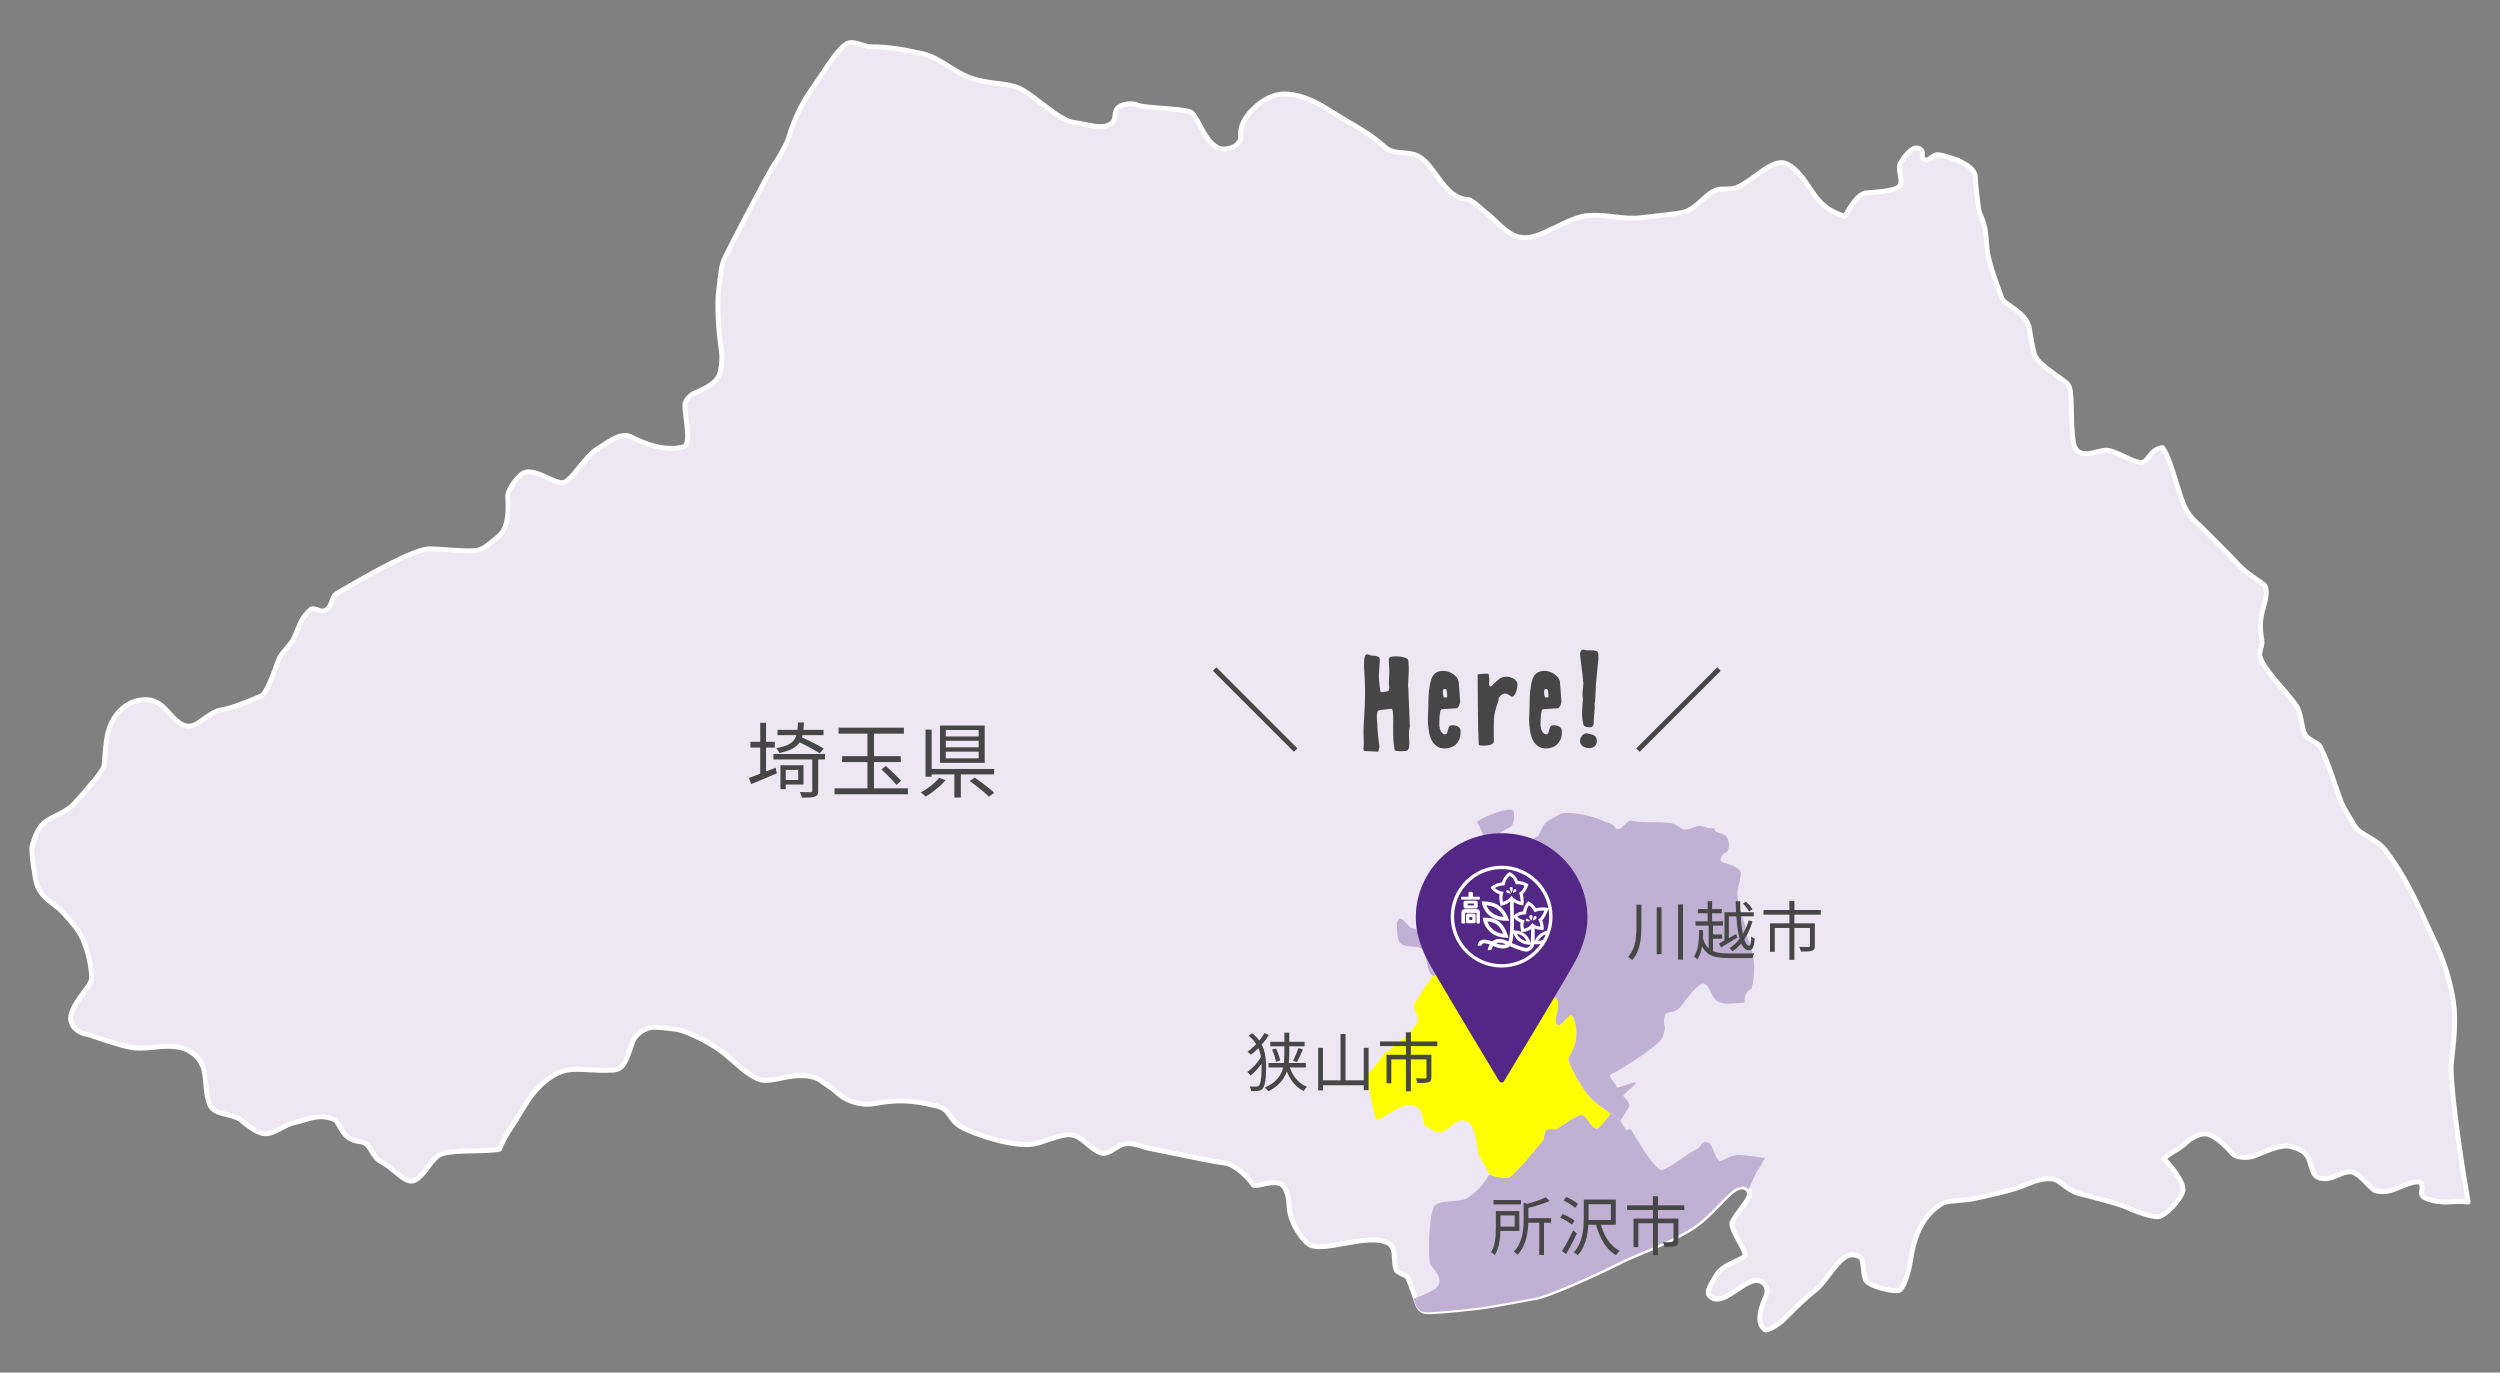 <?xml version="1.0" encoding="UTF-8"?><svg id="b" xmlns="http://www.w3.org/2000/svg" viewBox="0 0 510 280"><rect x="0" y="0" width="510" height="280" fill="#808080" stroke="none"/><defs><style>.d{fill:#464646;}.d,.e,.f,.g,.h,.i,.j{stroke-width:0px;}.e{fill:none;}.f{fill:#ff0;}.g{fill:#532786;fill-rule:evenodd;}.h{fill:#c0b0d3;}.i{fill:#ece7f2;}.j{fill:#fff;}</style></defs><g id="c"><path class="i" d="M363.434,269.581c2.156-1.985,3.578-3.739,7.023-6.506,2.11-1.695,4.156-5.92,6.582-6.96.828-.355,2.626.052,2.827.906.346,1.474.144,2.313.709,4.064.405,1.255,5.619,2.527,6.789,2.177.917-.275,1.976-3.403,2.425-6.329.204-1.324.471-2.597.831-3.793.984-3.272,2.845-6.096,5.758-7.71.961-.533,4.704-.555,5.956-.834,3.819-.85,4.679-.972,8.453-2.023,2.597-.723,5.378-2.552,8.103-2.034,1.328.252,3.045,2.373,5.042,2.891,4.861,1.26,7.071,1.829,9.262,2.59,1.975.923,5.521,2.253,7.004,2.197,1.573-.059,4.853-3.708,5.118-5.279.311-1.845-2.702-5.391-3.868-6.499.722-1.019,2.968-1.89,4.286-3.13,1.317-1.24,2.88-2.011,4.072-2,1.79.016,4.26,2.462,5.518,3.913.94,1.084,3.416,1.091,4.764.516,2.082-.887,5.188-2.254,6.964-1.9.793.158,2.802.653,3.627,1.991.952,1.545.767,3.979,2.501,4.478,2.554.735,4.616-1.574,6.563-1.221,1.783.323,3.919,3.587,4.908,3.846,1.478.387,2.712.081,3.923-.362,1.464-.536,4.297-2.009,5.302-1.23.59.994-.207,1.881.288,2.604.554.81,3.405,1.315,4.73,1.275,1.245-.038,2.84-.226,4.614.007-.976-5.374-3.28-20.088-3.476-26.996-.071-2.495,1.256-8.204.478-13.822-.692-5.001-2.542-9.672-3.552-11.783-2.935-6.133-5.594-13.004-10.351-19.194-1.724-2.243-5.17-3.248-6.078-4.702-.76-1.218-2.453-3.877-2.93-5.147-1.4-3.722-2.495-7.635-4.213-11.181-.429-.885-2.646-1.589-3.111-2.466-.864-1.628-.708-4.334-1.854-6.015-2.045-3.001-7.016-7.596-7.421-10.243-.127-.829.593-2.071.423-3.03-.264-1.492-.385-3.093-.181-4.559.334-2.409,1.542-4.452.875-6.463-.211-.635-3.449-2.282-5.129-4.078-3.378-3.611-8.534-8.6-8.227-8.361-1.206-.938-1.94-1.821-2.678-3.057-1.722-2.882-2.981-10.18-4.933-12.822-2.791.343-2.791,3.18-4.491,3.028-1.668-.026-5.439-2.697-7.263-2.495-1.855.206-4.183,1.517-5.752-.018-1.283-1.255-.944-8.055-1.2-11.096-.076-.897-.076-1.812-.82-2.556-.871-.871-5.21-3.44-6.318-5.295-.716-1.199-1.174-5.574-1.413-6.336-.78-2.493-3.222-3.569-5.135-5.121-.36-.292-.834-1.845-1.043-2.422-.821-2.269-1.89-5.092-2.296-7.765-.176-1.155-.173-3.117-.562-4.963-.268-1.273-.909-2.491-1.168-3.352-.09-.298-.734-5.747-.719-6.754.024-1.594-2.015-2.746-3.667-3.518-.242-.113-3.498-1.189-4.196-1.077-.701.113-1.762,1.16-2.109,1.102-1.241-.21-.73-.937-.85-1.629-.106-.608-.96-1.022-1.564-.815-1.178.403-2.504,2.277-2.921,3.092-.651,1.27.571,3.225-.053,4.462-.711,1.409-6.452,1.461-6.984,1.576-1.957.421-3.297,3.235-4.302,4.777-2.651-.935-4.49-1.809-6.582-4.937-1.365-2.041-3.01-4.675-5.173-5.746-2.92-1.446-6.854,3.397-10.224,4.786-1.787.737-3.502-.264-5.401,1.126-1.952,1.429-3.544,3.625-5.946,4.034-2.643.45-5.26.654-7.895.987-4.145.524-6.958-.72-11.072-.415-3.582.266-7.545,3.22-10.946,4.216-4.853,1.422-6.729-2.419-10.27-5.058-.376-.28-2.566-2.416-3.375-2.436-4.532-.11-6.46-6.357-9.666-8.567-2.287-1.577-5.209-.255-7.31-2.166-3.441-3.13-6.998-4.685-10.879-7.215-2.522-1.645-7.191-4.313-11.231-3.354-3.185.756-7.667,4.802-7.26,8.327.235,2.031-2.924,3.313-4.739,2.379-2.769-1.424-4.106-6.534-5.433-7.197-1.637-.818-9.51-.798-10.936-1.476-.884-.42-2.48-.274-3.406.192-1.574.791-.798,2.306-1.505,3.19-1.597,1.997-5.145.517-7.753.23-3.431-.378-8.286-5.697-11.564-7.109-2.512-1.082-6.412-.728-10.102-2.155-3.389-1.311-6.018-4.068-9.609-4.848-4.294-.932-6.849-1.352-10.509-1.375-1.22-.008-3.193-1.231-4.554-.735-1.832.669-5.096,6.073-6.196,7.644-2.814,4.02-4.421,6.657-6.018,11.957-.339,1.124-2.146,4.206-2.898,5.264-1.004,1.415-8.973,16.714-10.052,19.002-.867,1.838-.947,4.959-1.194,6.477-.412,2.535-.077,8.594.508,12.124.321,1.934-.034,4.593-.567,5.562-.996,1.811-3.835,2.898-4.933,3.373-.635.275-1.938,1.355-1.92,2.446.051,2.975,1.474,8.041-.4,8.52-3.289.841-7.151-.281-10.381-1.975-2.33-1.222-4.689.945-6.776,2.165-3.238,1.893-5.629,7.237-7.593,7.101-2.146-.149-6.131-3.444-8.208-1.699-1.121.942-2.884,3.171-2.776,4.685.263,3.664-.091,6.678-2.235,8.249-1.205.883-2.514,2.393-4.297,2.598-2.478.285-7.469-.379-9.511-.334-3.576.078-15.169,6.95-18.644,8.982-1.636.957-.813,2.611-2.518,3.554-1.068.59-2.262-.878-3.147-.061-2.199,2.031-2.462,4.297-3.402,5.997-.897,1.622-2.506,2.68-3.123,4.466-.613,1.776-2.319,6.554-3.348,7.019-1.943.877-6.129,2.571-7.845,2.817-3.496.501-5.247,4.161-7.853,3.26-3.132-1.084-3.952-5.573-8.43-5.262-3.859.268-6.588,3.38-7.391,7.474-.266,1.357-.486,4.526-.592,5.87-.107,1.357-5.039,6.594-5.883,7.604-1.573,1.881-4.055,2.59-5.836,3.74-1.667,1.076-2.367,3.135-2.965,5.04-.377,1.2.761,7.418.857,7.715,1.044,3.23,3.631,3.995,5.466,6.003,3.227,3.532,3.742,4.556,4.687,7.196.778,2.173,1.35,5.939,1.002,6.721-.883,1.985-2.914,3.602-3.944,6.419-.824,2.253.829,4.115,3.135,4.486.715.115,7.251,2.583,9.65,2.766,3.397.26,5.931-.776,9.328-.085,2.274.462,4.365,2.36,4.871,4.654.545,2.474.241,4.517,1.103,6.849.936,2.535,4.807,1.801,6.618,3.447.991.901,2.642,2.015,3.468,2.354,2.712,1.112,4.359-1.318,7.439-2.031,3.168-.733,4.932-1.899,8.177-.493,1.206,1.34,1.474,4.021,4.959,4.423,2.546.268,2.05,2.942,4.62,4.246,2.238,1.136,4.576,4.305,6.356,3.739,2.107-.67,3.563-4.533,5.515-5.377,2.499-1.081,9.369-.439,12.043-1.086.517-1.48,1.63-3.353,2.458-4.56,2.106-3.07,3.565-6.592,6.773-9.221,4.735-3.881,7.092-1.955,13.96-2.334,2.639-.146,2.94-3.33,4.054-5.946.596-1.4,2.253-2.512,3.823-2.781.751-.129,5.127.336,6.071.658,2.752.94,5.767,2.551,7.843,4.04,2.606,1.87,5.252,4.983,8.161,5.982,1.174.403,3.475-.118,4.811-.412,2.174-.479,5.541-.803,7.511.571,2.05,1.429,2.143,1.398,3.967,2.967,1.742,1.474,4.825,2.168,6.769,1.807,5.03-.935,7.885-.776,12.95.439,2.93.702,2.301,2.646,4.909,4.186,2.892,1.708,10.705,4.161,14.567,3.619,1.579-.222,2.522-.722,4.011-1.163,1.572-.465,3.378-1.188,4.968-.492,1.706.747,3.296,2.847,5.068,3.42,1.591.515,3.099-1.418,4.676-1.812,1.703-.425,3.772.608,5.348.913,3.964.767,12.828,2.717,15.594,3.022,1.843.405,4.502,2.887,5.417,4.356.458.736,4.712-1.408,6.129.217.971,1.113,1.153,2.782,1.264,4.54.2,3.177,2.946,6.975,4.356,7.595,3.149,1.384,12.036-2.594,15.884-.398,1.711.976.871,3.448,1.521,5.331.295.854,2.163,1.024,2.494,1.866.466,1.187,1.087,2.775,1.485,4.031.437,1.379.757,2.423,1.996,2.687s8.857-.621,10.165-.754c3.427-.348,10.638-1.847,12.515-2.132,2.257-.343,12.705-4.95,17.493-7.455,1.871-.979,9.054-3.552,13.991-6.577,3.47-2.126,6.098-5.715,8.346-7.534.719-.582,2.302-1.627,3.383-.358,1.18,1.386-1.81,3.71-3.32,6.673-.245,1.654,2.783,5.512,2.699,6.674-.448.966-4.549,1.721-5.867,4.037-.829,1.458-2.292,3.331-1.362,4.265,2.426,2.438,6.371-2.827,9.267-3.142,1.849-.202,2.971,1.535,2.124,3.358-.879,1.894-2.101,5.329-.113,6.663.473.317,2.632-1.011,3.363-1.683Z"/><path class="j" d="M360.262,271.805c-.181,0-.34-.038-.47-.125-1.693-1.136-1.716-3.725-.062-7.289.341-.736.315-1.494-.067-2.029-.336-.467-.901-.694-1.551-.622-1.001.109-2.257.96-3.471,1.783-2.076,1.406-4.428,3-6.204,1.215-1.047-1.053-.055-2.669.821-4.096.162-.264.32-.522.461-.769.87-1.53,2.724-2.386,4.213-3.074.584-.27,1.362-.629,1.583-.857-.068-.446-.633-1.474-1.093-2.313-.864-1.574-1.758-3.203-1.596-4.293.008-.054.024-.105.049-.154.564-1.105,1.322-2.119,1.991-3.014,1.176-1.571,1.855-2.564,1.394-3.107-.728-.855-1.863-.243-2.688.423-.81.655-1.696,1.574-2.636,2.548-1.653,1.712-3.526,3.653-5.763,5.024-3.431,2.101-7.979,4.005-10.989,5.265-1.379.577-2.468,1.033-3.031,1.329-4.772,2.496-15.294,7.147-17.649,7.505-.603.092-1.758.31-3.16.573-2.971.56-7.038,1.324-9.38,1.562l-.838.09c-4.12.445-8.471.87-9.483.655-1.511-.322-1.902-1.557-2.355-2.986-.422-1.331-1.088-3.026-1.486-4.039-.091-.229-.589-.462-.989-.648-.636-.297-1.294-.604-1.512-1.236-.262-.758-.302-1.564-.34-2.345-.06-1.198-.111-2.232-.956-2.715-1.953-1.117-5.577-.464-8.772.114-2.831.511-5.505.992-7.065.308-1.646-.725-4.444-4.689-4.654-8.022-.104-1.665-.271-3.243-1.142-4.242-.66-.76-2.432-.393-3.725-.125-1.256.26-2.083.432-2.452-.156-.854-1.372-3.428-3.765-5.1-4.132-1.891-.205-6.672-1.193-10.891-2.065-1.812-.374-3.479-.719-4.69-.953-.499-.097-1.024-.257-1.581-.426-1.226-.372-2.495-.758-3.551-.493-.532.133-1.082.483-1.664.855-.979.626-2.087,1.338-3.287.946-1.043-.337-1.991-1.126-2.908-1.889-.761-.633-1.48-1.231-2.205-1.549-1.229-.538-2.657-.096-4.039.335l-.587.179c-.489.145-.918.296-1.33.441-.85.3-1.652.583-2.754.737-4.112.577-12.116-2.046-14.89-3.684-1.253-.74-1.815-1.565-2.312-2.293-.568-.834-1.018-1.492-2.459-1.838-5.17-1.239-7.908-1.331-12.742-.434-1.94.361-5.238-.27-7.185-1.916-1.389-1.194-1.739-1.435-2.782-2.147-.31-.211-.678-.463-1.148-.791-2.082-1.452-5.974-.744-7.117-.492-1.566.346-3.802.836-5.081.396-2.013-.69-3.858-2.307-5.645-3.869-.915-.801-1.778-1.557-2.646-2.179-2.196-1.576-5.152-3.099-7.713-3.973-.915-.312-5.195-.748-5.825-.639-1.495.255-2.944,1.3-3.448,2.482-.249.585-.46,1.211-.664,1.816-.714,2.115-1.452,4.303-3.822,4.434-2.095.118-3.758.021-5.225-.063-3.299-.187-5.289-.303-8.445,2.285-2.223,1.821-3.612,4.136-4.956,6.374-.546.91-1.111,1.852-1.723,2.743-.795,1.159-1.9,3.02-2.398,4.442-.056.16-.189.281-.354.321-1.206.292-3.157.331-5.223.373-2.535.052-5.408.109-6.739.686-.807.349-1.601,1.404-2.369,2.426-.951,1.263-1.935,2.569-3.192,2.97-1.37.438-2.801-.75-4.311-2.008-.805-.67-1.638-1.363-2.424-1.762-1.324-.673-1.928-1.696-2.413-2.519-.534-.905-.92-1.56-2.032-1.677-2.793-.322-3.729-2.003-4.48-3.353-.239-.43-.467-.838-.729-1.152-2.312-.971-3.793-.542-5.829.047-.597.173-1.23.356-1.933.519-1.096.253-2.003.739-2.881,1.209-1.519.813-2.954,1.58-4.86.798-.897-.368-2.586-1.512-3.614-2.446-.666-.605-1.694-.854-2.782-1.117-1.562-.378-3.334-.806-3.969-2.527-.527-1.426-.639-2.768-.748-4.064-.076-.911-.154-1.854-.374-2.851-.449-2.038-2.335-3.835-4.482-4.271-1.854-.377-3.438-.219-5.114-.053-1.297.129-2.639.261-4.151.147-1.719-.132-5.336-1.344-7.729-2.146-.876-.293-1.781-.597-1.962-.625-1.456-.234-2.657-.993-3.297-2.083-.544-.928-.623-1.989-.229-3.069.615-1.681,1.572-2.954,2.418-4.077.608-.811,1.184-1.575,1.539-2.373.242-.545-.21-4.101-1.016-6.349-.898-2.509-1.337-3.472-4.585-7.027-.581-.636-1.237-1.138-1.933-1.669-1.424-1.089-2.896-2.215-3.641-4.518-.076-.235-1.297-6.621-.857-8.019.541-1.727,1.283-4.093,3.17-5.31.606-.391,1.266-.721,1.965-1.071,1.36-.681,2.768-1.385,3.759-2.571.159-.19.461-.528.848-.961,1.199-1.342,4.848-5.424,4.922-6.362l.042-.545c.118-1.554.316-4.156.558-5.381.885-4.515,3.965-7.606,7.847-7.876,2.934-.194,4.443,1.499,5.788,2.998.875.976,1.701,1.896,2.839,2.291,1.163.403,2.157-.325,3.421-1.243,1.155-.839,2.464-1.791,4.197-2.04,1.559-.223,5.522-1.79,7.711-2.777.336-.151,1.361-1.739,3.081-6.727.386-1.119,1.114-1.958,1.818-2.769.506-.583.983-1.133,1.34-1.776.272-.493.491-1.052.723-1.644.548-1.403,1.17-2.993,2.777-4.478.681-.629,1.486-.344,2.073-.136.532.188.876.29,1.171.127.691-.382.854-.882,1.061-1.516.223-.687.476-1.464,1.446-2.033l.453-.265c6.384-3.738,15.24-8.716,18.434-8.786.823-.021,2.052.072,3.477.176,2.123.155,4.528.329,5.988.162,1.205-.139,2.188-.965,3.14-1.765.315-.265.62-.521.918-.739,1.704-1.249,2.331-3.658,2.032-7.81-.132-1.852,1.973-4.281,2.953-5.104,1.575-1.325,3.879-.282,5.909.639,1.019.461,1.979.897,2.654.944.774.047,1.938-1.408,3.069-2.821,1.226-1.529,2.614-3.263,4.238-4.212.381-.223.771-.478,1.168-.738,1.845-1.205,3.934-2.57,6.092-1.439,2.153,1.129,6.319,2.88,10.024,1.933.904-.231.558-3.003.304-5.026-.13-1.039-.265-2.113-.28-3.001-.022-1.353,1.46-2.583,2.222-2.914l.291-.125c1.158-.491,3.567-1.513,4.401-3.03.48-.875.816-3.406.512-5.239-.585-3.53-.935-9.665-.508-12.286.063-.395.116-.901.175-1.465.172-1.657.387-3.718,1.06-5.145,1.098-2.325,9.074-17.638,10.096-19.078.734-1.034,2.507-4.055,2.828-5.12,1.68-5.574,3.42-8.29,6.087-12.099.191-.275.451-.668.758-1.133,2.03-3.08,4.141-6.134,5.675-6.694.992-.362,2.157.01,3.187.338.588.187,1.143.364,1.543.366,3.725.023,6.283.447,10.612,1.386,2.144.465,3.956,1.606,5.71,2.709,1.265.796,2.571,1.619,3.974,2.161,1.893.732,3.9.989,5.672,1.215,1.645.21,3.198.409,4.448.947,1.407.606,3.031,1.855,4.75,3.178,2.355,1.812,4.792,3.686,6.671,3.893.662.073,1.356.215,2.091.365,2.063.422,4.202.859,5.217-.41.186-.232.226-.582.272-.986.084-.732.198-1.734,1.399-2.339.996-.5,2.748-.717,3.846-.197.594.283,2.863.458,4.866.612,2.639.204,5.132.396,6.078.868.687.343,1.246,1.389,1.954,2.712.887,1.657,1.99,3.719,3.484,4.487.869.447,2.232.293,3.175-.357.351-.243.926-.762.838-1.52-.452-3.919,4.323-8.083,7.642-8.87,3.097-.739,7.009.415,11.62,3.421,1.245.812,2.468,1.529,3.65,2.223,2.532,1.485,4.925,2.889,7.292,5.042.982.894,2.207.993,3.503,1.097,1.261.102,2.563.207,3.754,1.027,1.267.874,2.293,2.272,3.38,3.753,1.682,2.292,3.421,4.663,6.014,4.726.683.017,1.7.804,3.226,2.158.205.182.36.321.437.377.93.692,1.734,1.454,2.514,2.191,2.225,2.104,3.981,3.767,7.316,2.788,1.327-.388,2.739-1.083,4.234-1.818,2.25-1.106,4.577-2.25,6.815-2.417,1.98-.146,3.668.057,5.302.253,1.854.223,3.605.435,5.745.164.906-.114,1.811-.214,2.714-.313,1.69-.186,3.438-.378,5.159-.671,1.533-.261,2.727-1.337,3.991-2.477.557-.502,1.133-1.021,1.744-1.468,1.23-.902,2.414-.905,3.458-.908.713-.002,1.387-.004,2.048-.277,1.138-.469,2.398-1.391,3.617-2.283,2.39-1.749,4.86-3.557,7.02-2.489,2.135,1.057,3.769,3.514,5.081,5.488l.286.428c1.939,2.9,3.651,3.774,5.957,4.609.108-.175.221-.361.337-.554.999-1.654,2.241-3.712,4.068-4.105.112-.024.438-.05.896-.08,3.518-.233,5.451-.647,5.746-1.232.233-.462.107-1.151-.025-1.88-.16-.881-.327-1.792.079-2.585.437-.851,1.849-2.873,3.204-3.337.454-.156,1.003-.085,1.468.19.407.242.682.611.751,1.013.043.246.027.473.013.674-.03.436-.032.467.359.535.122-.053.385-.231.565-.354.455-.309.971-.66,1.448-.737.918-.146,4.362,1.058,4.488,1.117,1.855.868,3.982,2.104,3.955,3.979-.016.976.619,6.268.701,6.615.09.299.236.658.396,1.051.282.699.603,1.492.779,2.329.25,1.188.34,2.386.419,3.443.044.595.083,1.126.147,1.548.372,2.438,1.329,5.073,2.099,7.19l.312.877c.15.44.549,1.611.755,1.812.458.372.953.719,1.448,1.066,1.575,1.106,3.205,2.25,3.844,4.29.083.265.169.787.313,1.687.244,1.517.613,3.809,1.051,4.542.693,1.159,2.863,2.703,4.448,3.831.827.588,1.48,1.053,1.795,1.368.806.806.88,1.771.945,2.621l.02.246c.073.868.099,2.034.126,3.269.059,2.688.147,6.751.926,7.512.944.924,2.281.583,3.693.223.549-.14,1.117-.285,1.653-.345,1.118-.124,2.743.633,4.304,1.368,1.164.547,2.367,1.113,3.023,1.124.506.048.798-.294,1.292-.949.595-.787,1.409-1.864,3.131-2.075.17-.022.356.054.463.199,1.103,1.492,1.969,4.32,2.808,7.054.683,2.228,1.389,4.531,2.152,5.809.747,1.25,1.464,2.069,2.556,2.918.045.035.082.076.111.121.148.156.59.593,1.214,1.212,1.648,1.637,4.717,4.684,6.96,7.081.86.92,2.184,1.823,3.246,2.549,1.276.872,1.847,1.275,1.992,1.712.486,1.466.092,2.886-.326,4.39-.205.74-.418,1.506-.528,2.3-.176,1.265-.116,2.746.178,4.403.108.613-.069,1.276-.227,1.861-.117.438-.238.891-.194,1.181.242,1.579,2.456,4.147,4.409,6.413,1.131,1.312,2.2,2.552,2.931,3.624.688,1.009.935,2.296,1.173,3.54.183.955.355,1.856.709,2.522.164.309.799.686,1.358,1.019.761.452,1.479.879,1.762,1.463,1.163,2.401,2.053,4.994,2.913,7.502.429,1.248.856,2.495,1.317,3.721.424,1.126,1.903,3.487,2.697,4.755l.189.303c.357.572,1.308,1.14,2.312,1.739,1.292.771,2.757,1.646,3.738,2.923,3.826,4.979,6.271,10.315,8.636,15.477.592,1.291,1.175,2.563,1.77,3.806.457.954,2.778,6.017,3.597,11.932.527,3.812.1,7.687-.213,10.515-.152,1.377-.283,2.566-.261,3.361.199,7.065,2.611,22.204,3.468,26.92.028.156-.02.318-.13.434-.109.115-.261.177-.428.151-1.313-.173-2.526-.106-3.598-.048-.329.019-.643.036-.936.045-1.143.021-4.394-.375-5.158-1.493-.346-.505-.268-1.028-.199-1.489.056-.379.104-.711-.056-1.047-.667-.34-2.643.489-3.726.939-.379.157-.729.303-1.024.411-1.225.448-2.584.807-4.223.375-.544-.143-1.162-.778-1.945-1.583-.908-.933-2.038-2.094-2.924-2.254-.725-.132-1.55.214-2.426.579-1.22.51-2.601,1.085-4.188.63-1.375-.396-1.768-1.745-2.114-2.937-.18-.62-.366-1.261-.674-1.759-.701-1.138-2.54-1.612-3.299-1.764-1.559-.312-4.498.943-6.441,1.773l-.228.097c-1.458.621-4.194.674-5.339-.649-1.561-1.8-3.732-3.727-5.144-3.739-1.018-.006-2.513.723-3.726,1.864-.65.611-1.476,1.115-2.273,1.604-.649.396-1.271.775-1.668,1.142,1.24,1.285,4.015,4.584,3.674,6.602-.278,1.645-3.69,5.625-5.593,5.696-1.644.054-5.308-1.344-7.235-2.244-2.086-.722-4.231-1.277-8.931-2.495l-.244-.063c-1.162-.302-2.201-1.074-3.117-1.756-.714-.531-1.388-1.032-1.893-1.128-1.747-.329-3.596.41-5.386,1.127-.819.328-1.667.668-2.491.897-2.955.823-4.15,1.083-6.321,1.556-.617.134-1.315.286-2.157.474-.514.114-1.347.182-2.311.261-1.271.104-3.014.246-3.512.522-2.584,1.432-4.493,3.996-5.521,7.416-.335,1.111-.602,2.329-.815,3.725-.329,2.14-1.333,6.301-2.776,6.732-1.279.379-6.886-.889-7.407-2.503-.346-1.071-.419-1.818-.489-2.542-.049-.503-.095-.978-.231-1.562-.029-.122-.186-.265-.419-.383-.58-.292-1.373-.33-1.725-.177-1.298.556-2.547,2.201-3.755,3.793-.919,1.211-1.787,2.355-2.711,3.097-2.277,1.83-3.647,3.197-4.973,4.52-.661.66-1.302,1.299-2.024,1.965h0c-.039.034-2.264,1.855-3.51,1.855ZM358.352,260.727c.875,0,1.636.373,2.124,1.053.597.831.657,1.965.161,3.032-.662,1.429-2.018,4.877-.288,6.038.305-.001,2.025-.972,2.745-1.636v-.001c.713-.655,1.344-1.286,1.996-1.937,1.344-1.341,2.732-2.728,5.052-4.591.828-.665,1.661-1.762,2.542-2.922,1.286-1.695,2.616-3.447,4.156-4.108.667-.285,1.773-.197,2.57.204.516.261.842.623.94,1.047.153.648.204,1.18.255,1.693.067.701.132,1.363.444,2.332.28.867,5.113,2.169,6.169,1.852.485-.146,1.561-2.583,2.075-5.927.221-1.441.498-2.704.847-3.86,1.104-3.675,3.177-6.442,5.994-8.003.637-.354,2.024-.49,3.915-.645.889-.072,1.728-.141,2.175-.24.844-.188,1.543-.34,2.162-.475,2.152-.468,3.338-.727,6.266-1.541.771-.215,1.556-.529,2.387-.862,1.924-.77,3.911-1.566,5.944-1.182.731.139,1.459.681,2.303,1.308.843.627,1.799,1.338,2.771,1.59l.245.063c4.727,1.225,6.883,1.784,9.056,2.538,1.969.917,5.434,2.219,6.822,2.17,1.322-.049,4.412-3.491,4.644-4.862.244-1.444-2.253-4.659-3.72-6.054-.18-.171-.207-.449-.063-.651.446-.63,1.318-1.162,2.242-1.726.755-.462,1.535-.938,2.109-1.479,1.402-1.319,3.081-2.136,4.392-2.136h.028c2.135.019,4.831,2.862,5.891,4.085.739.854,2.922.924,4.19.384l.228-.097c2.179-.932,5.167-2.203,7.029-1.834,1.102.22,3.08.8,3.955,2.219.378.614.584,1.321.783,2.005.364,1.252.642,2.028,1.431,2.255,1.247.359,2.406-.125,3.525-.592.97-.405,1.971-.824,2.988-.641,1.201.218,2.402,1.452,3.463,2.541.537.553,1.207,1.241,1.482,1.313,1.293.337,2.385.105,3.625-.348.284-.104.62-.244.984-.396,1.762-.731,3.758-1.563,4.796-.761.049.039.091.086.123.14.401.676.31,1.298.235,1.799-.057.381-.083.604.036.778.377.551,2.868,1.111,4.302,1.058.285-.009.59-.025.911-.043.933-.05,1.971-.107,3.108-.017-.943-5.353-3.173-19.593-3.366-26.415-.024-.863.11-2.084.267-3.498.307-2.776.728-6.579.217-10.269-.799-5.769-3.062-10.705-3.509-11.637-.597-1.247-1.182-2.524-1.776-3.821-2.341-5.11-4.763-10.395-8.52-15.283-.865-1.126-2.243-1.948-3.458-2.673-1.16-.693-2.162-1.291-2.647-2.069l-.188-.301c-.871-1.39-2.327-3.715-2.786-4.935-.465-1.235-.896-2.492-1.327-3.749-.852-2.48-1.731-5.045-2.868-7.392-.151-.313-.828-.715-1.372-1.039-.738-.438-1.435-.853-1.73-1.409-.425-.8-.611-1.773-.809-2.804-.219-1.144-.445-2.326-1.017-3.164-.699-1.025-1.75-2.244-2.862-3.534-2.141-2.483-4.354-5.051-4.64-6.915-.076-.498.073-1.054.217-1.591.137-.508.277-1.033.208-1.427-.312-1.76-.374-3.347-.184-4.715.119-.86.341-1.658.555-2.43.393-1.412.731-2.631.341-3.808-.109-.179-.939-.746-1.606-1.201-1.104-.754-2.478-1.692-3.413-2.692-2.23-2.384-5.29-5.422-6.934-7.055-.604-.6-.985-.978-1.21-1.235-.008-.006-.017-.012-.024-.018l.004-.006h0l-.004.005c-1.199-.932-1.984-1.828-2.802-3.195-.825-1.381-1.517-3.639-2.249-6.028-.768-2.501-1.559-5.083-2.484-6.506-1.102.233-1.64.946-2.163,1.637-.534.707-1.094,1.438-2.142,1.344-.836-.012-2.08-.597-3.397-1.216-1.368-.644-2.911-1.378-3.768-1.279-.467.052-.977.182-1.517.319-1.544.394-3.294.84-4.64-.477-.993-.971-1.135-4.014-1.227-8.206-.026-1.218-.052-2.369-.122-3.206l-.021-.254c-.06-.776-.111-1.446-.655-1.991-.255-.255-.909-.721-1.667-1.26-1.657-1.179-3.927-2.793-4.728-4.133-.496-.83-.828-2.708-1.18-4.896-.111-.688-.216-1.337-.281-1.546-.536-1.715-1.958-2.714-3.464-3.771-.514-.36-1.027-.722-1.509-1.112-.345-.279-.629-.981-1.065-2.262l-.305-.857c-.785-2.159-1.761-4.845-2.147-7.381-.067-.442-.109-1-.156-1.624-.077-1.026-.164-2.188-.4-3.312-.158-.75-.461-1.5-.729-2.16-.172-.425-.328-.814-.429-1.151-.111-.37-.757-5.861-.74-6.906.02-1.316-1.919-2.375-3.379-3.058-.382-.168-3.419-1.113-3.904-1.036-.259.042-.715.351-1.047.577-.501.34-.86.587-1.226.524-1.354-.229-1.292-1.123-1.258-1.603.011-.158.021-.308,0-.434-.02-.112-.123-.233-.276-.324-.206-.122-.46-.162-.634-.104-.952.326-2.205,2-2.638,2.847-.252.491-.123,1.199.015,1.949.156.859.318,1.748-.066,2.51-.582,1.154-3.049,1.546-6.573,1.78-.379.025-.651.04-.752.06-1.404.302-2.523,2.155-3.422,3.644-.2.332-.389.644-.566.916-.127.193-.369.273-.585.198-2.605-.919-4.62-1.825-6.831-5.13l-.286-.43c-1.247-1.875-2.799-4.208-4.692-5.146-1.614-.801-3.837.827-5.985,2.399-1.268.927-2.578,1.886-3.827,2.401-.843.347-1.647.35-2.426.352-.978.003-1.901.005-2.871.715-.569.417-1.126.919-1.665,1.405-1.314,1.185-2.674,2.409-4.492,2.719-1.751.298-3.514.492-5.218.679-.898.099-1.797.198-2.698.312-2.26.286-4.156.058-5.989-.163-1.586-.191-3.225-.388-5.108-.249-2.045.152-4.283,1.252-6.448,2.317-1.535.755-2.985,1.468-4.395,1.881-3.885,1.14-6.022-.882-8.285-3.021-.758-.717-1.541-1.458-2.424-2.116-.087-.065-.267-.223-.502-.431-1.409-1.25-2.279-1.891-2.587-1.906-3.084-.075-4.971-2.647-6.796-5.134-1.035-1.411-2.013-2.744-3.142-3.522-.969-.668-2.085-.758-3.266-.854-1.406-.113-2.861-.23-4.097-1.354-2.289-2.083-4.638-3.46-7.124-4.918-1.193-.7-2.426-1.423-3.691-2.248-4.373-2.851-8.018-3.957-10.843-3.287-2.92.693-7.253,4.537-6.878,7.783.107.932-.354,1.827-1.263,2.457-1.242.859-3.01,1.037-4.201.425-1.771-.911-2.957-3.125-3.909-4.905-.549-1.027-1.117-2.089-1.52-2.29-.771-.385-3.394-.587-5.708-.766-2.773-.214-4.508-.368-5.219-.706-.699-.333-2.113-.242-2.967.187-.719.361-.775.864-.855,1.559-.056.487-.119,1.04-.484,1.497-1.396,1.746-3.946,1.225-6.198.765-.711-.146-1.383-.283-2-.351-2.157-.238-4.706-2.198-7.171-4.095-1.668-1.283-3.244-2.495-4.537-3.052-1.12-.482-2.605-.672-4.179-.873-1.827-.234-3.899-.499-5.906-1.274-1.491-.577-2.841-1.426-4.146-2.247-1.757-1.106-3.418-2.151-5.39-2.579-4.258-.925-6.771-1.341-10.405-1.364-.553-.003-1.179-.203-1.841-.414-.877-.279-1.872-.598-2.539-.351-1.353.494-3.94,4.418-5.185,6.305-.312.475-.577.875-.773,1.156-2.609,3.728-4.312,6.383-5.948,11.814-.353,1.17-2.184,4.304-2.97,5.41-.964,1.359-8.949,16.687-10.007,18.926-.601,1.273-.805,3.241-.97,4.821-.061.586-.115,1.112-.183,1.522-.404,2.488-.053,8.579.508,11.962.347,2.089-.042,4.83-.621,5.884-1.002,1.822-3.626,2.935-4.888,3.47l-.284.122c-.579.25-1.633,1.191-1.619,1.979.015.834.14,1.834.272,2.894.365,2.916.711,5.67-1.048,6.12-4.034,1.031-8.457-.821-10.737-2.016-1.636-.86-3.388.285-5.08,1.391-.411.269-.815.533-1.211.764-1.464.855-2.791,2.512-3.961,3.974-1.471,1.835-2.66,3.283-3.919,3.194-.855-.06-1.896-.531-2.998-1.031-1.762-.799-3.758-1.704-4.854-.784-1.144.961-2.686,3.049-2.598,4.267.22,3.052.141,6.798-2.438,8.688-.281.206-.568.448-.866.698-1.015.853-2.165,1.82-3.67,1.993-1.555.181-4.009-0-6.174-.158-1.342-.098-2.611-.191-3.383-.173-3.303.072-14.327,6.527-17.95,8.649l-.453.265c-.642.376-.801.863-1.001,1.479-.229.707-.49,1.508-1.526,2.081-.712.391-1.421.142-1.988-.06-.586-.207-.845-.27-1.062-.072-1.438,1.329-1.99,2.742-2.524,4.108-.243.624-.474,1.212-.778,1.764-.407.735-.941,1.352-1.459,1.948-.672.773-1.307,1.504-1.629,2.439-2.318,6.727-3.294,7.167-3.614,7.312-1.812.818-6.148,2.593-7.98,2.856-1.488.213-2.639,1.05-3.752,1.858-1.38,1.002-2.686,1.95-4.335,1.379-1.384-.479-2.336-1.541-3.257-2.568-1.309-1.458-2.53-2.837-4.976-2.667-3.469.241-6.126,2.95-6.935,7.071-.229,1.168-.425,3.733-.541,5.265l-.043.548c-.084,1.061-2.041,3.445-5.172,6.95-.377.422-.672.751-.826.936-1.125,1.346-2.627,2.097-4.079,2.823-.674.337-1.31.655-1.869,1.017-1.464.944-2.116,2.719-2.759,4.77-.306.973.692,6.829.857,7.418.646,1.999,1.933,2.982,3.294,4.023.699.535,1.423,1.088,2.063,1.79,3.19,3.492,3.791,4.579,4.788,7.363.713,1.991,1.454,6.045.988,7.093-.401.902-1.01,1.711-1.654,2.567-.843,1.12-1.714,2.279-2.277,3.82-.289.79-.236,1.558.151,2.22.48.819,1.45,1.418,2.593,1.601.251.041.866.245,2.121.666,2.204.738,5.894,1.975,7.488,2.096,1.426.11,2.722-.021,3.976-.145,1.678-.167,3.412-.339,5.413.067,2.518.513,4.729,2.631,5.26,5.037.233,1.062.315,2.038.395,2.981.107,1.288.209,2.504.688,3.803.451,1.221,1.756,1.536,3.267,1.901,1.162.281,2.364.571,3.219,1.349.926.842,2.54,1.94,3.321,2.261,1.474.604,2.592.006,4.01-.754.892-.477,1.902-1.019,3.128-1.302.683-.158,1.299-.336,1.88-.504,2.094-.607,3.907-1.132,6.607.039.066.028.125.071.174.124.367.408.639.897.928,1.416.707,1.27,1.438,2.582,3.716,2.845,1.608.169,2.206,1.183,2.784,2.162.463.784.941,1.595,2.005,2.135.887.45,1.763,1.18,2.61,1.886,1.236,1.029,2.51,2.094,3.368,1.823.953-.304,1.839-1.48,2.695-2.618.847-1.125,1.723-2.288,2.772-2.742,1.511-.653,4.36-.711,7.115-.768,1.861-.037,3.626-.073,4.751-.29.561-1.465,1.601-3.217,2.421-4.413.594-.866,1.151-1.794,1.689-2.691,1.388-2.312,2.822-4.702,5.179-6.633,3.46-2.836,5.719-2.706,9.138-2.51,1.439.082,3.071.176,5.112.063,1.611-.089,2.163-1.485,2.93-3.755.21-.624.428-1.269.691-1.889.637-1.497,2.364-2.763,4.199-3.077.832-.142,5.319.338,6.316.678,2.648.904,5.703,2.478,7.974,4.107.906.65,1.829,1.458,2.721,2.238,1.713,1.5,3.484,3.05,5.311,3.677,1.019.351,3.253-.144,4.455-.408,1.679-.371,5.642-1.01,7.991.629.468.326.833.576,1.141.786,1.048.717,1.439.984,2.867,2.212,1.664,1.408,4.625,2.013,6.353,1.694,4.938-.918,7.891-.818,13.157.443,1.818.437,2.445,1.356,3.053,2.247.459.673.933,1.369,1.993,1.995,2.932,1.729,10.635,4.061,14.243,3.555,1.002-.141,1.724-.396,2.56-.69.428-.15.872-.307,1.38-.457l.574-.176c1.484-.459,3.167-.98,4.735-.295.855.374,1.663,1.047,2.444,1.696.845.702,1.717,1.428,2.577,1.706.749.245,1.571-.282,2.44-.838.624-.398,1.27-.811,1.96-.983,1.323-.331,2.79.114,4.084.508.53.161,1.032.313,1.479.399,1.215.235,2.887.581,4.704.957,3.988.824,8.953,1.851,10.85,2.059,2.026.442,4.741,2.971,5.737,4.51.245.039.936-.109,1.449-.216,1.62-.334,3.637-.753,4.682.448,1.077,1.234,1.27,2.992,1.386,4.836.188,2.975,2.837,6.632,4.059,7.169,1.281.565,3.81.106,6.485-.376,3.525-.637,7.175-1.296,9.446.001,1.32.755,1.391,2.168,1.458,3.535.035.71.072,1.444.287,2.067.08.231.584.467.989.656.62.289,1.261.588,1.497,1.189.521,1.325,1.109,2.841,1.496,4.062.465,1.465.722,2.158,1.624,2.35.995.218,7.146-.453,9.167-.671l.845-.09c2.299-.234,6.343-.995,9.295-1.551,1.418-.267,2.586-.486,3.195-.579,2.083-.316,12.265-4.749,17.336-7.403.602-.315,1.708-.778,3.108-1.364,2.982-1.248,7.488-3.135,10.854-5.196,2.128-1.304,3.954-3.196,5.565-4.865.961-.996,1.869-1.937,2.727-2.631,1.627-1.318,3.114-1.427,4.078-.294,1.013,1.19-.084,2.656-1.354,4.354-.628.84-1.338,1.789-1.859,2.789-.05.784.802,2.337,1.49,3.593.786,1.433,1.266,2.343,1.221,2.971-.005.061-.02.119-.045.174-.257.554-1.039.915-2.123,1.415-1.359.628-3.052,1.409-3.763,2.66-.146.256-.31.523-.478.798-.649,1.057-1.457,2.372-.965,2.867,1.108,1.115,2.673.192,4.934-1.338,1.315-.892,2.677-1.812,3.924-1.949.117-.013.233-.019.348-.019Z"/><path class="h" d="M330.577,228.704c.346.502.692,1.073,1.047,1.679.197.336.95-.232,1.153.12,2.028,3.503,5.021,8.206,6.226,8.17,1.198-.036,5.915-3.756,6.698-4.022,1.639-.556,1.07-2.012,2.726-1.579.997.26,1.42,3.371,2.41,3.809.326.144,2.037-1.22,3.731-1.266,1.076-.03,5.296.608,5.54.608-.567.651-.747,1.425-1.248,2.107-.917,1.247-1.524,2.965-2.14,4.352-1.088-1.277-2.682-.225-3.406.361-2.263,1.832-4.909,5.445-8.402,7.585-4.971,3.045-12.202,5.636-14.086,6.621-4.82,2.522-15.338,7.16-17.611,7.505-1.89.287-9.15,1.796-12.6,2.146-1.317.134-8.987,1.025-10.234.759s-1.57-1.317-2.01-2.706c1.535-.709,4.975-1.505,5.272-3.408.249-1.599-1.863-3.291-1.949-3.792-.3-1.733-.3-9.943.945-11.687,1.019-1.428,5.211-.694,6.692-1.656,2.392-1.554,3.664-3.381,4.503-4.842,1.122.491,3.58,1.107,4.335.444,2.47-2.169,4.386-4.89,6.545-7.249.381-.416.194-1.783.8-2.274.468-.38,1.698.123,2.231-.259,1.497-1.073,3.132-2.084,4.235-2.625,1.686-.826,2.307,2.341,3.664,2.625.62.13,2.174-2.186,2.947-3.046.815.156,1.176.817,1.986,1.521Z"/><path class="f" d="M292.326,199.085c2.46-.711,4.781-1.246,7.472-1.942,1.057.517,2.13,2.995,3.732,4.611,1.072,1.082,4.406,3.838,6.945,5.214,1.267.687,5.728-4.489,6.901-3.383,1.414,1.334-.603,4.233.174,5.299.795,1.091,2.588-2.449,3.165-1.664.843,1.148.97,3.203.812,4.715-.241,2.313-1.711,3.592-1.533,4.357.314,1.357,2.443,5.108,3.779,6.861,1.19,1.563,3.496,3.062,4.819,4.03-.773.86-2.327,3.176-2.947,3.046-1.357-.284-1.978-3.451-3.664-2.625-1.103.541-2.737,1.552-4.235,2.625-.533.382-1.763-.12-2.231.259-.606.492-.419,1.858-.8,2.274-2.159,2.359-4.075,5.08-6.545,7.249-.755.663-3.213.047-4.335-.444-.734-1.951-2.021-2.972-2.393-4.974-.337-1.818-.448-4.785-2.071-5.781-1.908-1.17-4.05,2.043-5.486,2.165-1.373.117-2.712-1.142-3.184-1.377-.431-.215-.199-3.385-2.154-4.022-2.679-.872-5.12,2.119-7.776,2.889-.186.054-1.759-6.697-1.762-9.318.698-.46,2.908-3.593,3.418-4.273,2.186-1.333,6.292-4.948,6.789-6.514.395-1.244-1.212-2.493-.605-3.631.751-1.407,2.717-4.305,3.715-5.647Z"/><path class="h" d="M330.577,228.704c-.81-.704-1.171-1.364-1.986-1.521-1.323-.968-3.629-2.467-4.819-4.03-1.336-1.754-3.464-5.504-3.779-6.861-.177-.765,1.293-2.044,1.533-4.357.157-1.512.03-3.566-.812-4.715-.576-.785-2.37,2.755-3.165,1.664-.777-1.066,1.241-3.966-.174-5.299-1.173-1.106-5.635,4.07-6.901,3.383-2.539-1.376-5.872-4.132-6.945-5.214-1.603-1.616-2.675-4.094-3.732-4.611-2.691.695-5.011,1.231-7.472,1.942-1.655-.968-.948-4.954-2.431-5.654-1.127-.532-2.701-.116-3.915-.805-1.168-.661-.866-3.013-1.056-4.308-.09,0,.091,0,0,0,.226-.475.425-1.071.925-.886s1.544,1.659,2.042,1.854c1.011.395,1.982.662,2.765.21,3.504-2.023,10.614-9.289,12.015-11.029.894-1.11.505-4.188.491-6.012-.008-1.05-1.409-4.056-1.844-4.839,1.322-1.011,6.32-2.974,7.291-2.294.453.317.3,2.276-.147,3.011-.448.735-2.486,1.196-2.73,1.9-.414,1.191.873,1.983.714,2.502,1.906.117,6.011-1.132,7.261-2.192.286-.242.844-1.622,1.364-2.376.568-.824,2.375-1.577,3.339-2.179,2.299-.532,7.255.617,9.072,1.706,2.661.564,1.574,1.588,2.747,1.428.843-.115,1.71-1.962,2.657-1.689,1.823.526,6.586.067,8.403.606,1.133.336,1.659,1.235,2.579,1.223.859-.011,2.108-.929,3.268-.717.808.148,1.706.645,2.561.389.061,1.24,1.928.853,2.625,1.855.633.909.406,2.892-.176,3.071-.782.241-1.41,1.418-1.044,1.824.553.612,2.939.559,4.031,2.222-.021,2.084-.861,3.126-.683,4.935.211,2.146,1.061,4.321,1.598,6.1.152.503-.093,1.127.122,1.569,1.67,3.433,2.226,7.657,1.075,11.256-.884.177-1.598,1.872-1.304,2.743-1.723.071-4.259.661-5.75-.358-1.18-.807-1.306-3.221-2.659-3.493-1.161-.233-4.048,3.911-4.701,4.726-1.158,1.442-2.71.842-3.127,1.629-.333.628-.297,2.069-.021,2.736-.454,1.653-.342,1.918-1.344,2.901-2.079,2.04-8.034,5.712-9.543,6.439-1.067.514.717,1.647,1.039,2.744.07.239,3.638-1.272,3.869-.979.249.316-2.831,2.438-2.524,2.777.591.653,1.166,1.31,1.244,1.821.05.33-1.787,2.9-1.844,3.251Z"/><path class="d" d="M305.151,247.056h.935v3.503c0,.416-.016.861-.046,1.336-.03.476-.086.959-.168,1.447-.083.489-.197.965-.345,1.428-.146.462-.35.884-.609,1.265-.043-.061-.112-.127-.208-.201-.095-.074-.192-.147-.292-.221-.1-.074-.184-.128-.253-.162.303-.476.523-1.0.662-1.57s.227-1.144.266-1.719c.039-.575.059-1.114.059-1.615v-3.491ZM304.671,244.798h5.604v.896h-5.604v-.896ZM305.696,247.056h4.243v4.048h-4.243v-.882h3.296v-2.271h-3.296v-.896ZM310.822,245.37l1.219.312c-.017.095-.104.155-.259.182v2.971c0,.528-.026,1.096-.078,1.706s-.153,1.235-.305,1.875c-.151.641-.374,1.268-.668,1.882-.295.614-.688,1.181-1.182,1.7-.043-.078-.105-.16-.188-.247-.083-.086-.174-.169-.272-.247-.1-.078-.188-.134-.267-.169.459-.484.819-.999,1.084-1.544.264-.545.46-1.105.59-1.68s.217-1.142.26-1.7c.043-.558.065-1.088.065-1.59v-3.451ZM315.284,244.241l.856.727c-.424.208-.904.404-1.44.59s-1.09.359-1.66.519c-.571.16-1.129.301-1.674.422-.026-.104-.074-.234-.144-.39-.069-.155-.138-.285-.207-.389.519-.13,1.044-.272,1.576-.428s1.034-.324,1.505-.506c.472-.182.867-.363,1.188-.545ZM311.197,248.51h5.216v.934h-5.216v-.934ZM314.013,249.106h.96v6.916h-.96v-6.916Z"/><path class="d" d="M318.277,248.406l.519-.727c.286.112.582.245.89.396.307.152.597.31.869.474.272.165.495.32.668.467l-.545.805c-.173-.147-.394-.307-.662-.48-.268-.173-.554-.341-.856-.506-.303-.164-.597-.307-.882-.428ZM318.64,255.205c.225-.337.469-.74.733-1.207.264-.467.531-.96.804-1.479s.526-1.025.76-1.518l.739.61c-.208.459-.437.937-.688,1.434-.251.498-.506.986-.766,1.466s-.506.923-.739,1.33l-.844-.636ZM318.977,244.89l.545-.701c.286.121.578.262.876.421.299.16.582.327.851.5.268.173.484.337.648.493l-.571.805c-.164-.165-.378-.337-.642-.519-.265-.182-.543-.361-.837-.539-.295-.177-.584-.331-.87-.46ZM323.09,244.707h.974v3.763c0,.571-.026,1.187-.078,1.849-.052.662-.151,1.332-.298,2.011-.147.679-.366,1.338-.655,1.979-.29.64-.678,1.224-1.162,1.752-.052-.069-.127-.141-.227-.214-.1-.074-.203-.143-.312-.208s-.206-.115-.292-.149c.467-.51.837-1.06,1.109-1.648.272-.588.476-1.193.61-1.816.134-.623.223-1.237.266-1.842s.064-1.176.064-1.713v-3.763ZM323.635,244.707h5.982v5.139h-5.982v-.96h4.983v-3.231h-4.983v-.947ZM326.438,249.34c.217.865.507,1.679.87,2.439.363.761.804,1.432,1.323,2.011.519.58,1.111,1.034,1.777,1.362-.078.069-.162.156-.253.26s-.178.209-.26.318c-.082.108-.153.209-.214.305-.709-.389-1.33-.906-1.862-1.55-.531-.645-.985-1.386-1.362-2.226-.376-.839-.686-1.743-.928-2.711l.908-.208Z"/><path class="d" d="M331.922,245.889h11.678v.947h-11.678v-.947ZM333.245,248.6h8.524v.947h-7.552v4.866h-.973v-5.813ZM337.19,244.02h1.038v2.439h-1.038v-2.439ZM337.202,246.758h1.013v9.304h-1.013v-9.304ZM341.394,248.6h.999v4.58c0,.277-.037.493-.11.649s-.223.277-.447.363c-.217.078-.513.125-.889.143-.377.018-.842.026-1.396.026-.017-.147-.062-.309-.136-.486-.074-.177-.141-.335-.201-.474.294.009.571.015.83.02.26.004.482.006.669.006h.396c.112-.008.188-.032.227-.071s.059-.102.059-.188v-4.567Z"/><path class="d" d="M333.838,184.555h.999v4.412c0,.623-.02,1.241-.059,1.855s-.123,1.217-.253,1.81c-.13.592-.318,1.161-.564,1.706-.247.545-.586,1.06-1.019,1.544-.052-.078-.128-.158-.228-.24-.1-.083-.201-.165-.305-.247-.104-.083-.194-.145-.272-.188.511-.597.887-1.233,1.129-1.908s.397-1.379.467-2.115.104-1.475.104-2.219v-4.412ZM337.964,185.087h.986v9.55h-.986v-9.55ZM342.323,184.516h1.013v11.25h-1.013v-11.25Z"/><path class="d" d="M346.62,189.706l.817.052c.009.648-.013,1.326-.064,2.03-.053.706-.162,1.397-.331,2.076-.169.679-.435,1.304-.798,1.875-.044-.069-.104-.141-.182-.214-.078-.074-.158-.145-.24-.214s-.162-.117-.24-.143c.32-.527.554-1.103.701-1.726.146-.623.241-1.256.285-1.901.043-.645.061-1.257.052-1.836ZM345.881,187.954h5.592v.869h-5.592v-.869ZM346.374,185.45h4.865v.856h-4.865v-.856ZM347.347,191.237c.19.684.435,1.239.733,1.667.298.428.663.759,1.097.993.432.233.938.394,1.518.48s1.246.13,1.998.13h2.53c.381,0,.751-.002,1.109-.007.359-.004.677-.006.954-.006.276,0,.476-.004.597-.013-.052.069-.104.162-.155.279-.053.117-.1.235-.144.357-.043.121-.073.229-.091.324h-4.787c-.874,0-1.642-.054-2.304-.162-.662-.108-1.232-.303-1.713-.584-.479-.281-.885-.681-1.213-1.2-.329-.519-.61-1.185-.844-1.998l.714-.26ZM348.372,183.841h.896v4.619h-.896v-4.619ZM348.567,188.525h.883v5.865h-.883v-5.865ZM348.917,190.627h2.4v.87h-2.4v-.87ZM350.669,192.483c.432-.225.962-.513,1.589-.863.627-.351,1.266-.711,1.914-1.083l.26.727c-.571.346-1.148.694-1.732,1.044-.584.351-1.118.668-1.603.954l-.428-.779ZM351.797,186.099h5.969v.831h-5.086v5.242h-.883v-6.072ZM356.729,187.76l.765.208c-.251.882-.577,1.713-.979,2.492-.402.778-.862,1.475-1.382,2.089-.519.614-1.094,1.125-1.726,1.531-.061-.112-.151-.236-.272-.37-.121-.134-.229-.24-.324-.318.605-.346,1.159-.806,1.661-1.382.501-.575.947-1.228,1.336-1.959.39-.731.696-1.495.922-2.291ZM354.081,183.841h.921c0,1.038.028,2.018.085,2.939.056.921.136,1.758.24,2.511.104.752.23,1.404.382,1.953.151.55.32.971.507,1.265.186.294.391.441.616.441.121,0,.216-.151.285-.454s.112-.791.13-1.466c.095.095.21.184.344.266.134.082.258.149.37.201-.044.597-.112,1.068-.208,1.414-.095.346-.223.59-.383.733-.16.143-.374.214-.642.214-.372,0-.703-.173-.993-.519-.29-.346-.534-.826-.733-1.44-.199-.614-.363-1.341-.493-2.18-.129-.839-.229-1.756-.298-2.751-.069-.995-.112-2.037-.13-3.127ZM355.547,184.321l.675-.363c.242.233.487.495.733.785s.431.543.552.759l-.701.428c-.121-.225-.301-.491-.538-.798-.238-.307-.479-.578-.721-.811Z"/><path class="d" d="M359.759,185.645h11.678v.947h-11.678v-.947ZM361.082,188.357h8.524v.947h-7.552v4.866h-.973v-5.813ZM365.027,183.776h1.038v2.439h-1.038v-2.439ZM365.039,186.514h1.013v9.304h-1.013v-9.304ZM369.231,188.357h.999v4.58c0,.277-.037.493-.11.649s-.223.277-.447.363c-.217.078-.513.125-.889.143-.377.018-.842.026-1.396.026-.017-.147-.062-.309-.136-.486-.074-.177-.141-.335-.201-.474.294.009.571.015.83.02.26.004.482.006.669.006h.396c.112-.008.188-.032.227-.071s.059-.102.059-.188v-4.567Z"/><path class="d" d="M257.365,215.331l.727.428c-.217.433-.489.878-.817,1.337-.329.459-.68.889-1.051,1.291-.372.402-.744.742-1.116,1.019-.069-.112-.167-.24-.292-.383-.126-.143-.249-.262-.37-.357.363-.233.731-.532,1.104-.896.371-.363.718-.757,1.038-1.181.319-.424.579-.843.778-1.258ZM257.962,210.724l.856.428c-.433.744-.971,1.466-1.615,2.167s-1.321,1.319-2.031,1.855c-.043-.061-.105-.128-.188-.201-.083-.074-.165-.149-.247-.227-.082-.078-.162-.143-.24-.195.468-.337.92-.716,1.356-1.135s.837-.863,1.2-1.33.666-.921.908-1.362ZM254.744,211.295l.675-.532c.64.527,1.15,1.066,1.531,1.615.38.549.666,1.116.856,1.7.189.584.317,1.177.383,1.778.064.601.097,1.213.097,1.836,0,.64-.02,1.246-.059,1.816-.038.571-.107,1.077-.207,1.518-.1.441-.24.787-.422,1.038-.182.242-.441.39-.778.441-.233.052-.486.08-.759.084-.272.004-.557.002-.851-.007,0-.156-.023-.318-.071-.486-.048-.169-.119-.322-.214-.461.337.026.636.037.896.033.259-.004.467-.011.623-.02.189-.026.337-.108.44-.247.112-.156.206-.415.279-.778s.125-.802.155-1.317c.03-.514.046-1.057.046-1.628,0-.597-.03-1.174-.091-1.732-.061-.558-.182-1.103-.363-1.635-.182-.532-.443-1.048-.785-1.55-.342-.501-.803-.99-1.382-1.466ZM262.011,210.66h.999v4.438c0,.493-.026,1.01-.078,1.551s-.155,1.082-.312,1.622c-.155.541-.392,1.07-.707,1.589s-.731,1.012-1.246,1.479c-.515.467-1.156.891-1.927,1.271-.043-.069-.105-.149-.188-.24-.083-.091-.167-.186-.253-.286-.087-.1-.174-.18-.26-.24.761-.329,1.389-.705,1.881-1.129.493-.424.885-.87,1.175-1.336.29-.467.497-.945.623-1.434.125-.489.205-.978.239-1.466.035-.488.053-.954.053-1.395v-4.425ZM258.767,216.849h7.63v.908h-7.63v-.908ZM259.13,212.528h7.007v.908h-7.007v-.908ZM259.493,214.124l.791-.233c.139.251.265.523.377.817s.214.584.305.869c.091.286.153.541.188.766l-.856.26c-.052-.337-.154-.74-.306-1.207-.151-.467-.317-.891-.499-1.271ZM262.88,217.082c.155.562.385,1.144.688,1.745.303.602.703,1.157,1.2,1.667s1.109.913,1.836,1.207c-.061.061-.134.143-.221.247-.086.104-.166.21-.239.318-.074.108-.137.206-.188.292-.545-.259-1.027-.582-1.447-.967-.419-.385-.78-.804-1.083-1.258s-.556-.919-.759-1.395c-.204-.476-.366-.93-.487-1.362l.701-.493ZM264.865,213.8l.921.298c-.121.286-.253.584-.396.896-.143.311-.281.61-.415.895-.135.286-.267.537-.396.752l-.804-.246c.13-.234.261-.502.396-.805.134-.303.264-.612.39-.928.125-.316.227-.604.305-.863Z"/><path class="d" d="M268.902,213.761h.986v8.681h-.986v-8.681ZM269.395,220.391h9.238v1h-9.238v-1ZM273.469,210.932h1.013v10.03h-1.013v-10.03ZM278.205,213.748h.986v8.642h-.986v-8.642Z"/><path class="d" d="M281.529,212.463h11.678v.947h-11.678v-.947ZM282.852,215.175h8.524v.947h-7.552v4.866h-.973v-5.813ZM286.796,210.595h1.038v2.439h-1.038v-2.439ZM286.809,213.332h1.013v9.304h-1.013v-9.304ZM291,215.175h.999v4.58c0,.277-.037.493-.11.649s-.223.277-.447.363c-.217.078-.513.125-.889.143-.377.018-.842.026-1.396.026-.017-.147-.062-.309-.136-.486-.074-.177-.141-.335-.201-.474.294.009.571.015.83.02.26.004.482.006.669.006h.396c.112-.008.188-.032.227-.071s.059-.102.059-.188v-4.567Z"/><path class="d" d="M152.785,158.699c.456-.167.981-.364,1.576-.592.595-.228,1.224-.47,1.886-.726.661-.255,1.326-.511,1.993-.767l.233,1.151c-.9.39-1.812.776-2.735,1.16-.924.383-1.758.726-2.503,1.026l-.45-1.251ZM153.085,151.325h4.988v1.185h-4.988v-1.185ZM155.087,147.454h1.185v10.877h-1.185v-10.877ZM157.774,153.811h10.526v1.118h-10.526v-1.118ZM162.795,147.388h1.218c-.033.945-.123,1.766-.267,2.46-.146.695-.393,1.282-.743,1.76-.35.478-.848.878-1.493,1.201-.645.323-1.49.589-2.535.801-.045-.145-.131-.317-.259-.518s-.253-.355-.375-.467c.956-.167,1.721-.381,2.293-.643.573-.261,1.013-.592,1.318-.993s.518-.895.634-1.484c.117-.589.187-1.296.209-2.119ZM158.608,148.889h9.393v1.084h-9.393v-1.084ZM159.208,156.113h1.084v4.888h-1.084v-4.888ZM159.725,156.113h4.188v3.937h-4.188v-.934h3.104v-2.052h-3.104v-.951ZM162.562,151.158l.767-.851c.501.211,1.046.464,1.636.759.589.295,1.156.582,1.701.859s1.001.528,1.368.75l-.784,1.001c-.356-.222-.801-.484-1.335-.784-.533-.3-1.096-.603-1.685-.909-.59-.306-1.146-.581-1.668-.826ZM165.697,154.512h1.218v6.79c0,.356-.047.623-.142.801s-.275.317-.542.417c-.245.089-.581.145-1.01.167-.428.022-.976.033-1.643.033-.022-.167-.075-.356-.159-.567-.083-.211-.169-.4-.258-.567.5.011.959.02,1.376.025.417.006.687.008.81.008.233-.011.35-.117.35-.317v-6.79Z"/><path class="d" d="M170.25,160.818h14.965v1.218h-14.965v-1.218ZM171.068,148.439h13.33v1.234h-13.33v-1.234ZM171.785,154.245h11.979v1.218h-11.979v-1.218ZM176.957,148.906h1.334v12.679h-1.334v-12.679ZM179.81,156.964l.901-.701c.344.312.714.651,1.109,1.018.395.367.77.726,1.126,1.076.355.35.65.659.884.926l-.951.834c-.223-.278-.509-.601-.858-.968-.351-.367-.721-.743-1.109-1.126-.39-.384-.757-.737-1.102-1.06Z"/><path class="d" d="M191.589,158.682l1.301.484c-.345.4-.745.807-1.201,1.218-.456.412-.929.798-1.418,1.16s-.973.681-1.451.959c-.078-.089-.175-.186-.292-.292-.116-.105-.236-.208-.358-.309-.123-.1-.233-.184-.334-.25.456-.245.92-.531,1.394-.859.473-.328.917-.678,1.334-1.051s.76-.726,1.026-1.06ZM188.803,148.839h1.251v9.609h-1.251v-9.609ZM189.554,156.864h13.246v1.118h-13.246v-1.118ZM191.756,148.005h9.125v7.624h-9.125v-7.624ZM192.941,148.923v1.318h6.706v-1.318h-6.706ZM192.941,151.125v1.334h6.706v-1.334h-6.706ZM192.941,153.344v1.351h6.706v-1.351h-6.706ZM194.692,157.348h1.318v5.355h-1.318v-5.355ZM197.812,159.316l1.034-.684c.444.3.915.637,1.41,1.009.494.373.973.74,1.435,1.101.461.361.837.692,1.126.993l-1.085.784c-.277-.289-.64-.62-1.084-.992-.445-.373-.915-.753-1.409-1.143-.495-.389-.971-.745-1.427-1.067Z"/><path class="g" d="M288.823,187.168c0,2.881.849,5.595,2.141,8.254,1.145,2.358,12.347,20.942,14.868,25.119.229.379.776.379,1.005 0,2.523-4.176,13.734-22.762,14.875-25.119,1.286-2.659,2.131-5.373,2.131-8.254,0-2.375-.49-4.636-1.376-6.693-.886-2.057-2.168-3.909-3.752-5.464-1.584-1.555-3.47-2.814-5.565-3.683s-4.397-1.35-6.815-1.35-4.721.481-6.816,1.35-3.982,2.128-5.566,3.683-2.867,3.407-3.753,5.464-1.376,4.319-1.376,6.693Z"/><path class="j" d="M306.332,176.605c-5.736,0-10.385,4.651-10.385,10.386,0,5.736,4.649,10.387,10.385,10.387,5.736,0,10.386-4.651,10.386-10.387,0-5.735-4.651-10.386-10.386-10.386ZM306.332,196.689c-5.355,0-9.698-4.341-9.698-9.698,0-5.356,4.342-9.697,9.698-9.697,4.761,0,8.718,3.433,9.538,7.957l-.298-.061c-.441-.088-1.416-.158-2.234.112-.378-.583-.878-1.084-1.347-1.337l-.212-.115-.17.171c-.558.557-.81,1.387-.885,1.891-1.169.159-1.674.582-1.885.929-.008-.596-.024-1.206-.042-1.821-.01-.345-.019-.638-.022-.998.545.343,1.233.586,1.664.632l.306.033.049-.304c.027-.171.04-.36.04-.557,0-.511-.081-1.064-.178-1.446.522-.431.766-1.003.946-1.433l.214-.496-.21-.159c-.488-.346-1.366-.565-1.943-.573-.348-.857-.818-1.388-1.544-1.741l-.163-.079-.154.098c-.645.417-1.217,1.249-1.414,2.017-1.068.144-1.616.442-2.082.842l-.201.172.13.231c.3.537,1.025.975,1.672,1.17-.031.19-.048.402-.048.622,0,.54.085,1.117.196,1.463l.093.292.296-.076c.609-.155,1.137-.408,1.577-.73.003.374.012.671.023,1.043.051,1.733.167,5.598-.307,7.016-.612-.284-1.291-.537-2.059-.509-.464.017-.891.199-1.247.502-.746-.296-1.722-.55-2.362-.206-.246.132-.578.332-.63,1.073l.768-.008c.029-.268.139-.356.22-.399.27-.146.821-.08,1.484.154-.207.334-.36.728-.438,1.167l.763-.048c.079-.256.217-.552.407-.813.075.036.149.069.224.108,1.116.579,2.502.532,3.155-.052l.503.234c1.857.778,2.82,1.001,3.323.772.69-.314,1.018-.69,1.143-1.419l.302.014c.41.017.725-.018.984-.078-1.754,2.502-4.657,4.139-7.943,4.139ZM313.924,187.821c.186.347.298.786.328,1.223-.592-.08-1.09-.254-1.414-.517l-.282-.227-.194.306c-.286.45-.949.773-1.5.855-.042-.246-.073-.518-.073-.767,0-.234.026-.45.09-.612l.138-.344-.36-.09c-.382-.095-.863-.335-1.135-.626.197-.182.621-.418,1.526-.501l.295-.027v-.296c0-.228.141-.979.556-1.526.365.266.747.704,1.021,1.183l.147.257.269-.123c.502-.23,1.205-.258,1.716-.216-.218.524-.577,1.291-1.037,1.635l-.223.167.132.245ZM306.352,181.873c-.445-.074-1.05-.372-1.381-.713.374-.259.849-.441,1.719-.534l.25-.026.037-.248c.085-.583.53-1.303,1.028-1.699.53.307.867.756,1.136,1.51l.09.248.261-.037c.304-.043,1.033.085,1.515.32l-.002.003c-.189.449-.402.959-.899,1.29l-.205.137.078.235c.105.314.208.935.208,1.469,0,.04-.002.076-.003.115-.542-.15-1.283-.509-1.544-.87l-.238-.33-.267.307c-.369.42-.9.74-1.538.951-.054-.285-.09-.64-.09-.966,0-.29.028-.554.095-.723l.15-.373-.397-.066ZM308.766,190.354c.344,1.503,1.849,2.335,3.151,2.358l.274.006c-.116.361-.327.478-.657.628-.096.043-.576.115-2.719-.781l-.399-.185c.174-.488.285-1.185.35-2.025ZM308.842,187.199c.271.443.834.788,1.344.977-.031.169-.046.347-.046.525,0,.474.089.935.144,1.177l.046.206c-.368-.148-.784-.244-1.255-.285l-.272-.024c.04-.781.048-1.657.039-2.577ZM311.428,192.008c-.812-.161-1.618-.675-1.941-1.497.944.18,1.554.651,1.941,1.497ZM310.446,190.131h.154c.534,0,1.213-.216,1.735-.594l-.009.775-.026,1.503c-.004.228-.017.416-.038.573l-.032-.098c-.34-1.066-.919-1.773-1.784-2.159ZM307.191,192.642c-.466.156-1.226.143-1.941-.216.14-.07.292-.115.454-.122.522-.018,1.013.136,1.487.338ZM314.824,191.675l-.136.054c-.248.104-.503.209-.907.243.295-.621.813-1.079,1.55-1.364-.148.368-.316.724-.506,1.067ZM313.047,192.053c.003-.072.006-.147.007-.225l.027-1.501.01-.912c.416.174.912.282,1.474.318l.33.02.013-.329c.002-.042.004-.092.004-.15,0-.336-.046-.926-.307-1.525.573-.559.946-1.479,1.155-1.999l.138-.342c.084.516.13,1.045.13,1.585,0,1.003-.152,1.97-.434,2.879-1.449.319-2.261,1.394-2.547,2.183ZM307.332,187.836l.542-.008-.195-.506c-1.137-2.951-3.247-3.384-4.958-3.432l-.479-.012.099.469c.348,1.64,1.865,3.536,4.99,3.488ZM306.741,187.062c-1.986-.154-3.088-1.269-3.514-2.386,1.296.116,2.634.59,3.514,2.386ZM302.921,187.206h-.473l.104.461c.386,1.708,1.813,3.558,4.659,3.63l.542.014-.175-.514c-.883-2.584-2.19-3.591-4.658-3.591ZM303.431,187.981c1.625.115,2.54.828,3.227,2.514-1.573-.21-2.735-1.114-3.227-2.514ZM308.271,182.298c-.231-.379-.713-1.009-.944-.631-.232.378.21.608.944.631ZM308.271,180.954c-.588.062-.147.776.084,1.175.146-.294.503-1.238-.084-1.175ZM309.215,181.394c-.44-.23-.524.336-.587.798.336-.085,1.028-.566.587-.798ZM298.961,183.742c-.3,0-.405.275-.405.419v.72c0,.17.183.458.313.458.132,0,2.173-.014,2.304-.014.13,0,.288-.236.288-.432v-.733c0-.17-.092-.419-.34-.419h-2.16ZM300.611,184.698h-1.1c-.144,0-.17-.38,0-.38h1.113c.13,0,.13.38-.013.38ZM301.788,183.519c.118-.026.197-.484,0-.589h-1.308v-.784c0-.261-.903-.301-.903-.014v.798h-1.439c-.17.249-.079.51.013.589h3.637ZM300.689,186.359h-1.217c-.248,0-.405.132-.405.367v1.177c0,.288.118.444.3.444h1.271c.287,0,.392-.156.392-.365v-1.204c0-.196-.079-.419-.34-.419ZM300.06,187.677c-.169,0-.34.057-.34-.284,0-.341.066-.335.326-.335.21,0,.327-.036.327.335,0,.328-.144.284-.314.284ZM301.906,188.217v-2.119c0-.354-.288-.641-.576-.641h-2.538c-.419,0-.668.379-.668.668v2.134c0,.221.755.169.755.013v-1.902c0-.161-.01-.147.148-.147h2.048c.15,0,.124.033.124.124v1.858c0,.289.706.289.706.013ZM311.276,187.591c-.177.478.55.425.905.319-.213-.177-.728-.798-.905-.319ZM312.287,186.686c-.632.036-.177.851.088,1.099.16-.194.532-1.135-.088-1.099ZM312.677,187.785c.284-.017,1.098-.461.709-.816-.378-.344-.584.212-.709.816Z"/><path class="d" d="M284.486,153.025c0-.052-.009-.153-.026-.302-.018-.149-.039-.306-.065-.472-.026-.166-.049-.324-.065-.473-.018-.148-.026-.249-.026-.302-.053-.507-.083-1.015-.092-1.522s-.009-1.019,0-1.536c.009-.516.013-1.027.013-1.535,0-.507-.026-1.015-.078-1.522-.018-.14-.04-.302-.066-.486-.025-.184-.144-.275-.354-.275-.088,0-.228.013-.42.04-.193.026-.403.052-.63.079-.228.026-.442.052-.644.079s-.346.04-.433.04c-.018.018-.053.031-.105.039-.052.009-.096.013-.131.013-.192.035-.319.171-.381.407-.062.236-.096.508-.104.813-.009.307.004.604.039.893s.053.503.053.643c.018.438.035.84.053,1.207.017.368.048.735.092,1.103.043.367.087.744.131,1.128s.101.805.171,1.26l-.236.997-2.782-.131c-.07,0-.131-.062-.184-.184-.035-.07-.062-.14-.079-.21.088-.717.109-1.421.066-2.113-.044-.691-.058-1.395-.04-2.112.035-.98.088-1.956.158-2.926.069-.971.113-1.938.131-2.9.018-.683.021-1.356.013-2.021-.009-.665-.021-1.33-.039-1.995,0-.052-.009-.179-.026-.38s-.03-.411-.039-.63-.022-.429-.039-.63c-.018-.201-.026-.328-.026-.381,0-.14-.01-.38-.026-.722-.018-.341-.018-.691,0-1.05.017-.358.065-.682.145-.971.078-.289.214-.45.406-.486h.105c.034,0,.061-.008.078-.026.018,0,.057.013.118.039s.127.053.197.079c.069.026.14.053.21.079.069.026.113.039.131.039.14.036.311.053.512.053s.394.022.577.065c.185.044.346.114.486.21.14.097.218.25.235.459.018.018.026.062.026.131-.052.839-.109,1.667-.17,2.48-.062.813-.031,1.649.092,2.506,0,.052.009.149.026.289.017.14.034.289.052.446.018.157.035.306.053.446.018.141.026.236.026.289.192.105.411.136.656.092.245-.043.473-.083.683-.118.192-.035.323-.109.394-.223.069-.114.104-.25.104-.407,0-.158-.013-.328-.039-.512s-.039-.354-.039-.512c0-.473.017-.954.052-1.443s.044-.971.026-1.444c0-.017-.004-.1-.013-.249-.009-.148-.018-.324-.026-.525s-.022-.407-.039-.617c-.018-.21-.026-.376-.026-.499-.018-.192.026-.341.131-.446.105-.105.254-.175.446-.21.157-.035.415-.057.774-.066.358-.008.73.013,1.115.066.385.052.726.14,1.023.262.297.123.463.298.499.525.104.857.131,1.706.078,2.546s-.096,1.68-.131,2.52c0,.035.004.127.013.275.009.149.022.241.04.275l.314,7.874c-.018.052-.039.14-.065.262-.026.123-.049.259-.065.407-.018.148-.031.289-.04.42-.009.131-.013.223-.013.275-.018.193-.009.477.026.853.035.376.053.757.053,1.142s-.04.73-.118,1.037c-.079.306-.241.485-.486.538-.122.017-.302.035-.537.052-.236.017-.481.026-.735.026s-.49-.018-.709-.053-.363-.096-.433-.184Z"/><path class="d" d="M291.334,147.828c-.053-.525-.065-1.032-.039-1.522s.048-.998.065-1.522c.018-.927.035-1.771.053-2.533.017-.761.104-1.579.263-2.454.069-.402.157-.774.262-1.115.105-.341.25-.643.434-.906.184-.262.424-.472.722-.63.297-.157.683-.253,1.154-.289.332-.017.687.026,1.063.131.376.105.73.267,1.062.485.332.219.607.477.827.774.218.298.345.612.38.945l.289,3.805c0,.088-.014.21-.039.368-.026.157-.075.319-.145.485-.07.167-.153.315-.25.446-.096.131-.205.197-.327.197l-2.966.184c-.157.018-.271.197-.342.538-.069.341-.118.713-.144,1.115-.026.403-.04.783-.04,1.142v.591c.018.14.048.311.092.512s.114.394.21.577c.097.184.219.341.368.473.148.131.327.188.537.17.192-.017.319-.118.381-.302s.118-.385.171-.604.131-.424.236-.617c.104-.192.297-.297.577-.315.175-.018.363-.009.564.026.2.035.385.092.551.17s.311.188.434.328c.122.14.191.306.21.499.087.997-.132,1.842-.656,2.533-.525.691-1.312,1.08-2.362,1.167-.718.035-1.304-.101-1.759-.407-.455-.306-.813-.704-1.075-1.194-.263-.49-.446-1.028-.552-1.614-.104-.586-.175-1.132-.21-1.64ZM294.353,141.556c.017.21.057.39.118.538.061.149.214.214.459.197.228-.017.332-.122.314-.315-.018-.192-.035-.376-.052-.551,0-.157-.018-.345-.053-.564s-.175-.319-.42-.302-.372.149-.381.394c-.009.245-.004.446.014.604Z"/><path class="d" d="M301.675,152.001c-.122-2.432-.184-4.82-.184-7.165s-.018-4.768-.053-7.27c.351-.035.665-.065.945-.092.279-.026.577-.039.893-.039h.223c.096,0,.162.043.197.131.069.315.104.691.104,1.129s-.009.778-.026,1.023c.018.07.057.14.118.21s.145.105.25.105c.017,0,.048-.013.092-.04.043-.026.074-.048.092-.065.21-.21.42-.424.63-.643s.428-.42.655-.604c.228-.184.477-.337.748-.459.271-.122.582-.184.932-.184.228,0,.477.035.748.105s.521.175.748.315.416.306.564.499c.148.193.223.411.223.656,0,.14-.021.35-.065.63s-.113.556-.21.827c-.096.271-.21.512-.341.722s-.275.315-.433.315h-.158c-.228-.14-.446-.28-.656-.42s-.455-.21-.734-.21c-.141,0-.289.044-.446.131s-.307.197-.446.328c-.14.131-.249.276-.328.433-.078.158-.092.307-.039.446-.245.683-.464,1.374-.656,2.073-.192.7-.298,1.426-.314,2.178,0,.158-.005.429-.014.814s-.013.8-.013,1.247c0,.446.004.866.013,1.259.009.394.014.669.014.827-.018.21-.109.376-.276.499-.166.123-.367.214-.604.275-.236.062-.472.097-.708.105-.236.009-.434.013-.591.013-.192,0-.341-.004-.446-.013-.104-.008-.254-.039-.446-.092Z"/><path class="d" d="M311.989,147.828c-.053-.525-.065-1.032-.039-1.522s.048-.998.065-1.522c.018-.927.035-1.771.053-2.533.017-.761.104-1.579.263-2.454.069-.402.157-.774.262-1.115.105-.341.25-.643.434-.906.184-.262.424-.472.722-.63.297-.157.683-.253,1.154-.289.332-.017.687.026,1.063.131.376.105.73.267,1.062.485.332.219.607.477.827.774.218.298.345.612.38.945l.289,3.805c0,.088-.014.21-.039.368-.026.157-.075.319-.145.485-.07.167-.153.315-.25.446-.096.131-.205.197-.327.197l-2.966.184c-.157.018-.271.197-.342.538-.069.341-.118.713-.144,1.115-.026.403-.04.783-.04,1.142v.591c.018.14.048.311.092.512s.114.394.21.577c.097.184.219.341.368.473.148.131.327.188.537.17.192-.017.319-.118.381-.302s.118-.385.171-.604.131-.424.236-.617c.104-.192.297-.297.577-.315.175-.018.363-.009.564.026.2.035.385.092.551.17s.311.188.434.328c.122.14.191.306.21.499.087.997-.132,1.842-.656,2.533-.525.691-1.312,1.08-2.362,1.167-.718.035-1.304-.101-1.759-.407-.455-.306-.813-.704-1.075-1.194-.263-.49-.446-1.028-.552-1.614-.104-.586-.175-1.132-.21-1.64ZM315.007,141.556c.017.21.057.39.118.538.061.149.214.214.459.197.228-.017.332-.122.314-.315-.018-.192-.035-.376-.052-.551,0-.157-.018-.345-.053-.564s-.175-.319-.42-.302-.372.149-.381.394c-.009.245-.004.446.014.604Z"/><path class="d" d="M323.038,147.933c0-.052-.018-.162-.053-.328-.035-.166-.062-.275-.078-.328-.141-.77-.193-1.557-.158-2.362s.097-1.592.184-2.362c-.087-.263-.127-.529-.117-.801.008-.271.025-.542.052-.813.026-.271.057-.542.092-.813.035-.271.053-.547.053-.827-.018-.018-.035-.109-.053-.276-.018-.166-.035-.363-.052-.59-.018-.227-.04-.459-.066-.695-.025-.236-.048-.433-.065-.591-.018,0-.026-.008-.026-.026v-.184c-.018-.122-.048-.345-.092-.669s-.088-.669-.131-1.037c-.044-.368-.083-.709-.118-1.023s-.062-.542-.079-.683c-.035-.122-.004-.311.092-.564.097-.253.24-.397.434-.433.104-.018.24,0,.406.052.166.053.311.079.434.079.157.018.358.022.604.013.245-.008.489-.004.734.013.245.018.464.065.656.145.192.079.306.214.342.407.034.175.043.346.025.512-.018.167-.009.328.026.485-.088.928-.175,1.842-.262,2.743-.088.901-.176,1.815-.263,2.743-.035.717-.062,1.413-.079,2.086-.018.674-.088,1.369-.21,2.086,0,.018.009.057.026.118s.035.101.053.118c-.035.42-.07.845-.105,1.273-.035.429-.069.844-.104,1.247-.018.07-.026.223-.026.459v.485c0,.14-.044.293-.131.459-.088.167-.236.267-.446.302-.228.035-.503.022-.827-.04-.324-.061-.547-.188-.669-.38ZM322.356,151.424c-.035-.158-.035-.337,0-.538s.105-.394.21-.578c.105-.184.245-.341.42-.472s.385-.214.63-.25h.026c.525.088.979.206,1.365.354.384.149.629.459.734.932.069.35.004.709-.197,1.076-.201.367-.563.586-1.089.656-.473.053-.923-.031-1.352-.249-.429-.219-.678-.529-.748-.932Z"/><rect class="d" x="255.549" y="133.065" width="1" height="23.373" transform="translate(-27.36 223.451) rotate(-45)"/><rect class="d" x="330.724" y="144.252" width="23.373" height="1" transform="translate(-2.065 284.518) rotate(-45)"/><rect class="e" width="510" height="280"/></g></svg>